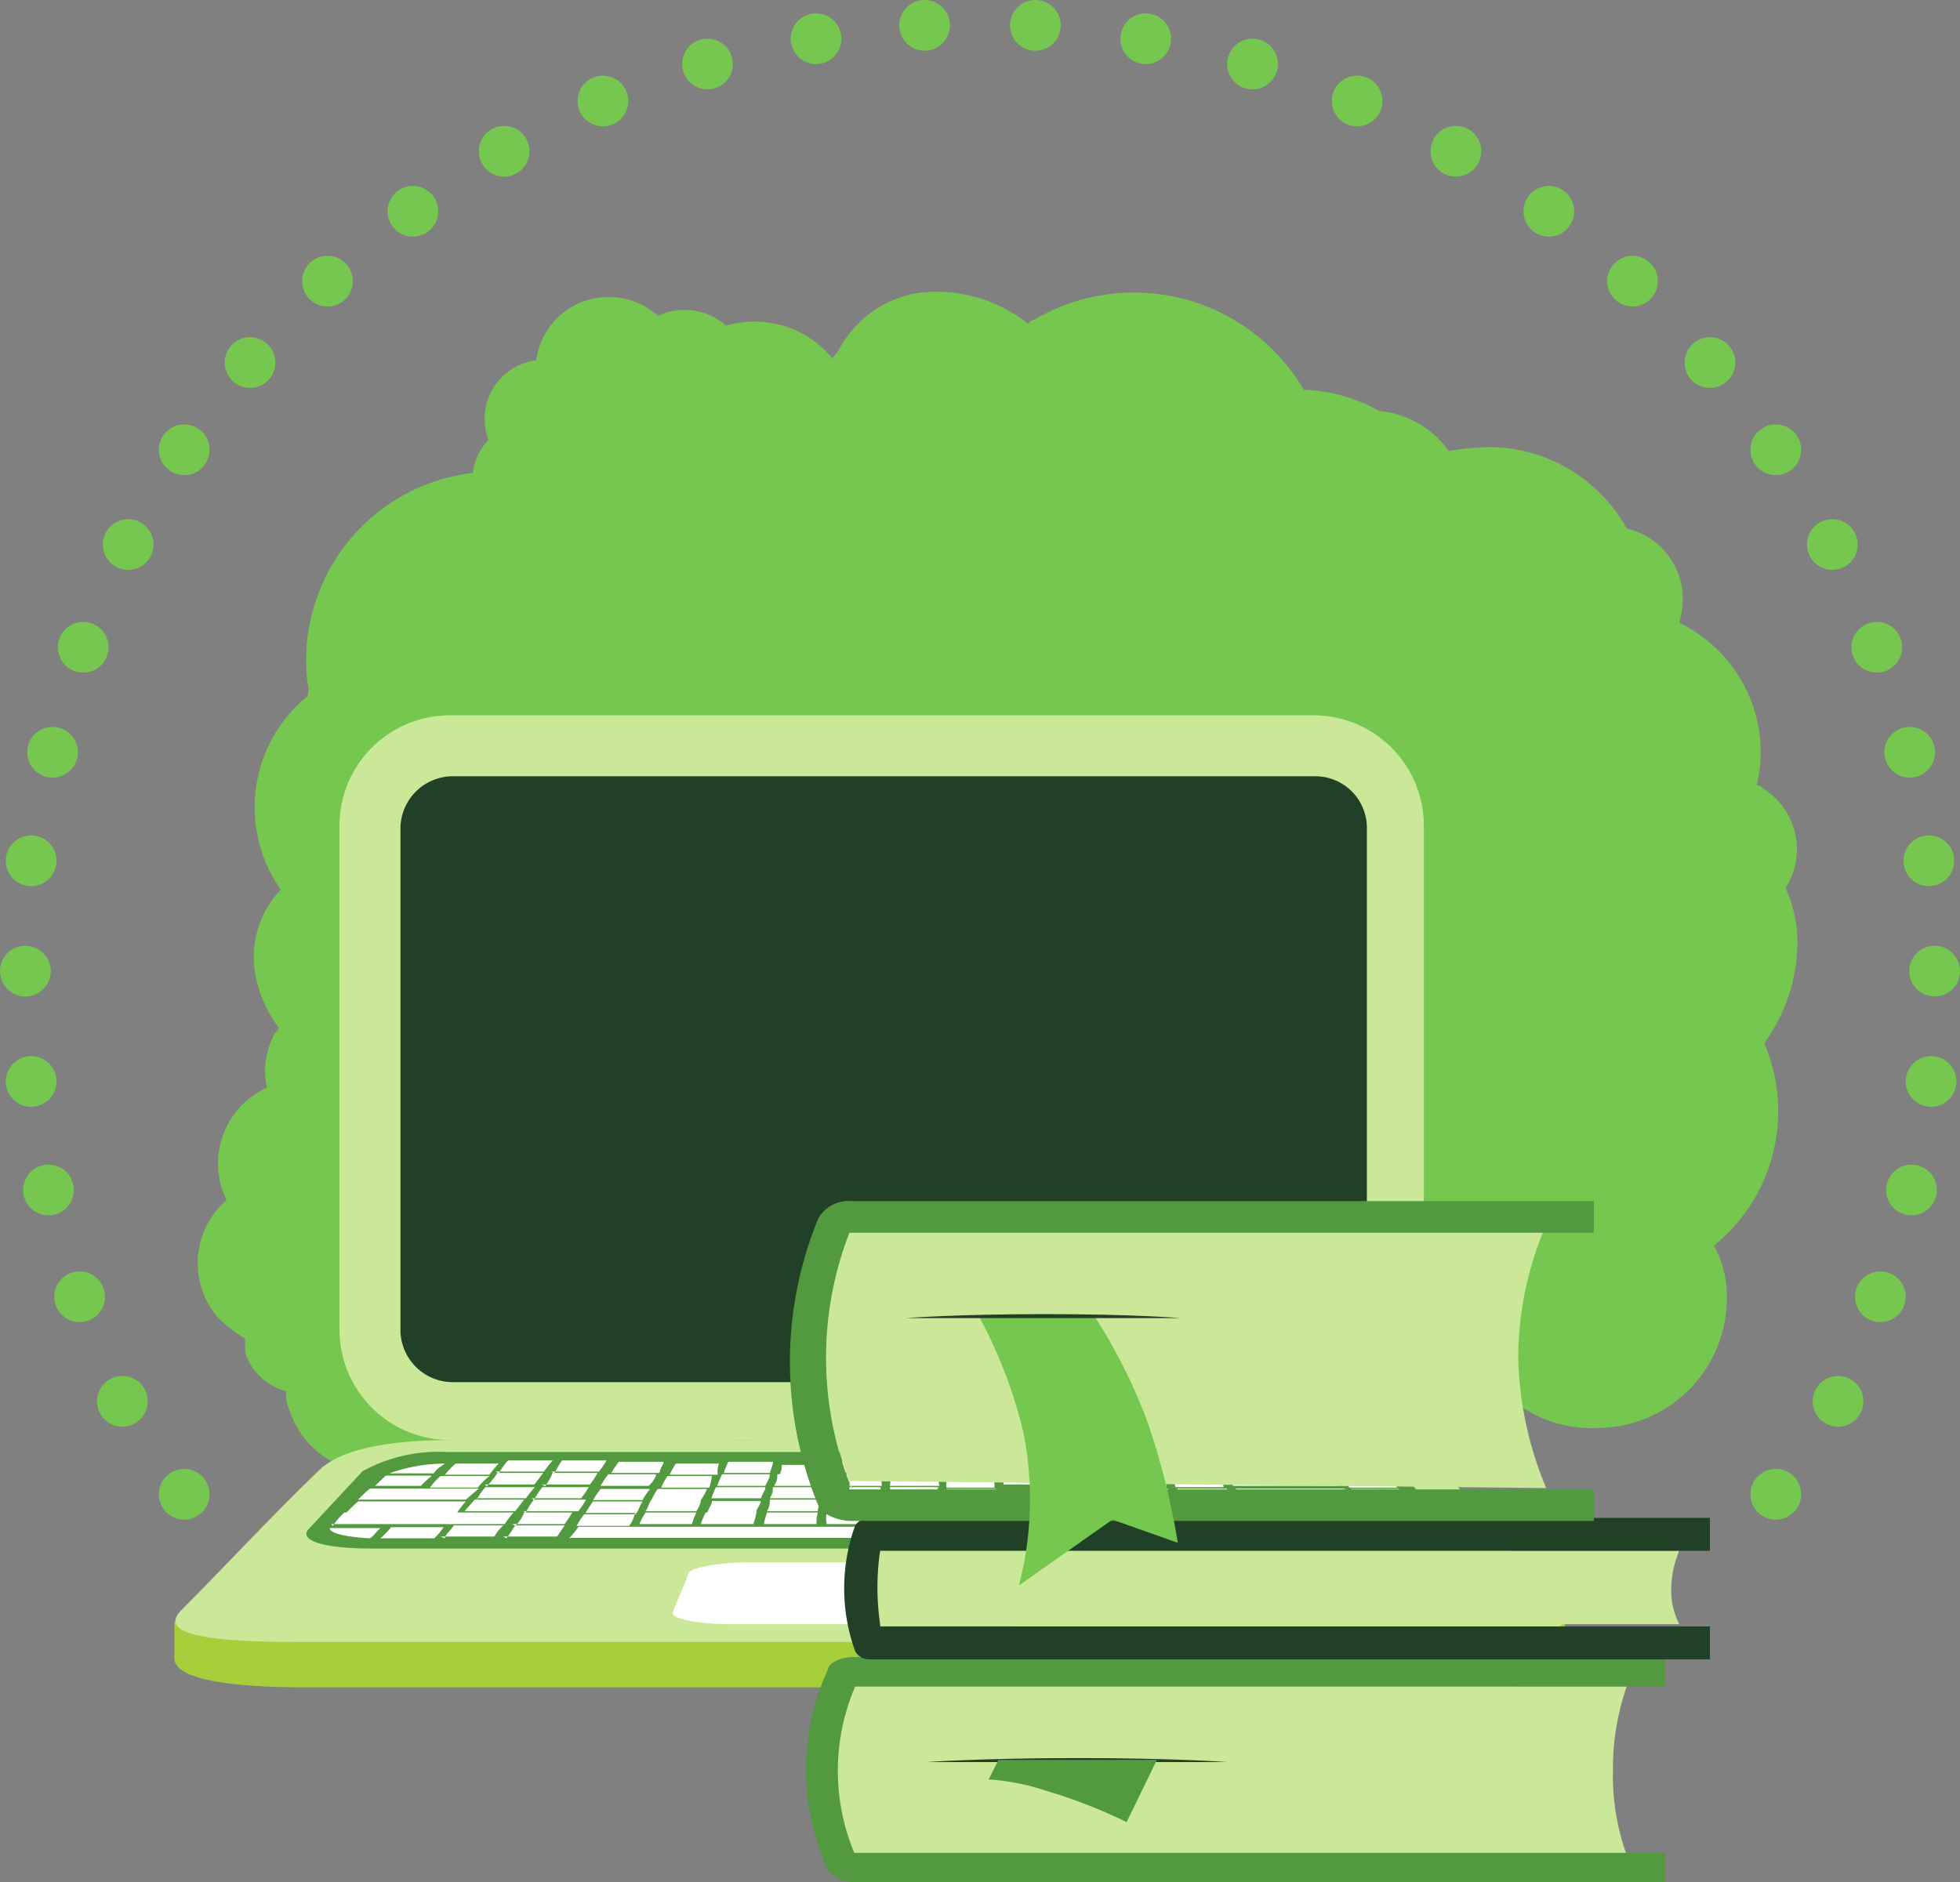 <svg id="Ebene_8" data-name="Ebene 8" xmlns="http://www.w3.org/2000/svg" width="44.05" height="42.31" viewBox="0 0 44.05 42.31">
  <rect x="0" y="0" width="44.05" height="42.31" fill="#808080" stroke="none"/>
  <g>
    <g>
      <g>
        <circle cx="4.14" cy="33.59" r="0.57" fill="#76c74f"/>
        <circle cx="39.91" cy="33.59" r="0.57" fill="#76c74f"/>
      </g>
      <g>
        <g>
          <circle cx="2.75" cy="31.5" r="0.57" fill="#76c74f"/>
          <circle cx="1.79" cy="29.15" r="0.57" fill="#76c74f"/>
          <circle cx="1.09" cy="26.75" r="0.57" fill="#76c74f"/>
          <circle cx="0.7" cy="24.31" r="0.57" fill="#76c74f"/>
          <circle cx="0.57" cy="21.83" r="0.57" fill="#76c74f"/>
          <circle cx="0.7" cy="19.35" r="0.57" fill="#76c74f"/>
          <circle cx="1.18" cy="16.91" r="0.57" fill="#76c74f"/>
          <circle cx="1.87" cy="14.55" r="0.57" fill="#76c74f"/>
          <circle cx="2.88" cy="12.24" r="0.57" fill="#76c74f"/>
          <circle cx="4.14" cy="10.11" r="0.57" fill="#76c74f"/>
          <circle cx="5.62" cy="8.15" r="0.57" fill="#76c74f"/>
          <circle cx="7.36" cy="6.32" r="0.57" fill="#76c74f"/>
          <circle cx="9.28" cy="4.75" r="0.57" fill="#76c74f"/>
          <circle cx="11.33" cy="3.4" r="0.57" fill="#76c74f"/>
          <circle cx="13.55" cy="2.27" r="0.57" fill="#76c74f"/>
          <circle cx="15.9" cy="1.44" r="0.57" fill="#76c74f"/>
          <circle cx="18.34" cy="0.87" r="0.57" fill="#76c74f"/>
          <circle cx="20.78" cy="0.57" r="0.57" fill="#76c74f"/>
        </g>
        <g>
          <circle cx="41.31" cy="31.5" r="0.57" fill="#76c74f"/>
          <circle cx="42.26" cy="29.15" r="0.57" fill="#76c74f"/>
          <circle cx="42.96" cy="26.75" r="0.57" fill="#76c74f"/>
          <circle cx="43.4" cy="24.31" r="0.57" fill="#76c74f"/>
          <circle cx="43.48" cy="21.83" r="0.57" fill="#76c74f"/>
          <circle cx="43.35" cy="19.35" r="0.57" fill="#76c74f"/>
          <circle cx="42.92" cy="16.91" r="0.57" fill="#76c74f"/>
          <circle cx="42.18" cy="14.55" r="0.57" fill="#76c74f"/>
          <circle cx="41.18" cy="12.24" r="0.57" fill="#76c74f"/>
          <circle cx="39.91" cy="10.11" r="0.57" fill="#76c74f"/>
          <circle cx="38.43" cy="8.15" r="0.57" fill="#76c74f"/>
          <circle cx="36.69" cy="6.32" r="0.57" fill="#76c74f"/>
          <circle cx="34.81" cy="4.75" r="0.57" fill="#76c74f"/>
          <circle cx="32.72" cy="3.4" r="0.57" fill="#76c74f"/>
          <circle cx="30.5" cy="2.27" r="0.57" fill="#76c74f"/>
          <circle cx="28.15" cy="1.44" r="0.57" fill="#76c74f"/>
          <circle cx="25.75" cy="0.87" r="0.57" fill="#76c74f"/>
          <circle cx="23.27" cy="0.57" r="0.57" fill="#76c74f"/>
        </g>
      </g>
    </g>
    <path d="M39.65,23.45a3.86,3.86,0,0,0,.74-2.09,2.94,2.94,0,0,0-.26-1.4,1.61,1.61,0,0,0-.48-2.22.32.32,0,0,0-.17-.09,3.51,3.51,0,0,0,.09-.65,3.24,3.24,0,0,0-1.83-3,2,2,0,0,0,.08-.55,1.63,1.63,0,0,0-1.26-1.57,3.56,3.56,0,0,0-3-1.83,5.55,5.55,0,0,0-1,.09A2.14,2.14,0,0,0,31,9.24h0a3.75,3.75,0,0,0-1.7-.48,4.42,4.42,0,0,0-6.06-1.57.16.16,0,0,0-.13.09,3.31,3.31,0,0,0-2.44-.7,2.45,2.45,0,0,0-1.83,1.31,1.09,1.09,0,0,0-.13.17,2.51,2.51,0,0,0-.48-.44,2.27,2.27,0,0,0-1.91-.3,1.41,1.41,0,0,0-1.53-.22,1.66,1.66,0,0,0-2.31.09,1.72,1.72,0,0,0-.43.91A1.32,1.32,0,0,0,10.9,9.55a1.3,1.3,0,0,0,.08.34,1.22,1.22,0,0,0-.35.74,4.24,4.24,0,0,0-3.72,4.71v0a.55.55,0,0,1,0,.31A3.22,3.22,0,0,0,6.31,20a2.2,2.2,0,0,0-.53,2.09,2.72,2.72,0,0,0,.48,1,.16.16,0,0,1-.08.13A1.75,1.75,0,0,0,6,24.45a1.87,1.87,0,0,0-1,2.31l.09.22a1.87,1.87,0,0,0-.19,2.64l0,0a3.1,3.1,0,0,0,.61.47v.31a1.3,1.3,0,0,0,.92.87.86.86,0,0,0,.08.44,2,2,0,0,0,2.27,1.35,2,2,0,0,0,1.78,1.09A2,2,0,0,0,12,33.59a1.68,1.68,0,0,0,1.56.27,2,2,0,0,0,.79-.53,2.24,2.24,0,0,0,2.39-1.22c.31.53.48,1.27,1,2.18a17.35,17.35,0,0,0,1.55,2.16,13.91,13.91,0,0,1,1,3,2.11,2.11,0,0,0,.57.95,3.58,3.58,0,0,0,3.05.48,3.47,3.47,0,0,0,2.26-2A25.63,25.63,0,0,0,26,34.33l1.74-2.44a1.4,1.4,0,0,0,.92.31,2.27,2.27,0,0,0,.52-.09,4.09,4.09,0,0,0,.78,0,2.58,2.58,0,0,0,.88-.35,1.8,1.8,0,0,0,.69.13,3.26,3.26,0,0,0,2.09-.79,2.79,2.79,0,0,0,2.27,1,2.92,2.92,0,0,0,2.92-2.92A2.36,2.36,0,0,0,38.52,28,3.88,3.88,0,0,0,39.65,23.45ZM20.79,33.51c0,1-.79-.09-1.66-1.44a3.11,3.11,0,0,0,2-1.35h.09A13.85,13.85,0,0,0,20.79,33.51ZM23.23,31a2.07,2.07,0,0,0,1,.26,5.66,5.66,0,0,1-.74,1.62C23.14,33.51,23.14,32.37,23.23,31Zm2.87,2c.09-.52.35-1,.44-1.48a2.3,2.3,0,0,0,.74,0h.09a13.94,13.94,0,0,1-1.27,1.53Z" fill="#76c74f"/>
    <g>
      <path d="M35.17,36.38l-31.25.07v.83h0c0,.48,1.31.65,2.92.65,8.54,0,17.78,0,25.71,0,.57,0,2.62.09,2.62-.48Z" fill="#a7cf3b"/>
      <path d="M29.54,32.37H10.11a2.48,2.48,0,0,1-2.48-2.48V18.56a2.48,2.48,0,0,1,2.48-2.48H29.54A2.48,2.48,0,0,1,32,18.56V29.89a2.46,2.46,0,0,1-2.44,2.48h0Z" fill="#cae898"/>
      <path d="M30.72,29.93a1.16,1.16,0,0,1-1.13,1.14H10.16A1.18,1.18,0,0,1,9,29.93V18.61a1.18,1.18,0,0,1,1.14-1.16H29.59a1.16,1.16,0,0,1,1.13,1.14Z" fill="#204028"/>
      <path d="M32.38,36.91H6.67c-1.83,0-3.14-.14-2.61-.7,1-1,2-2.09,3.09-3.14.61-.61,2-.7,3.09-.7H29.46c1,0,2.52.09,3,.7.88,1,1.7,2.09,2.57,3.14C35.64,36.82,33.55,36.91,32.38,36.91Z" fill="#cae898"/>
      <path d="M31,34.81H8.33c-1,0-1.62-.17-1.4-.43l1.22-1.31a3.57,3.57,0,0,1,1.92-.43H29.68a2.87,2.87,0,0,1,1.83.43l1,1.31c.17.26-.48.43-1.48.43Z" fill="#52993f"/>
      <path d="M22.66,36.51H16.43c-.78,0-1.35-.13-1.31-.26.13-.35.22-.52.35-.87,0-.13.65-.26,1.4-.26h5.62c.69,0,1.3.09,1.3.26a6.72,6.72,0,0,1,.18.87C24,36.43,23.4,36.51,22.66,36.51Z" fill="#fff"/>
      <path d="M22.38,33.47H21.27v.25h1.11Zm.07.57H21.31v.26h1.18A.55.55,0,0,1,22.45,34Zm-.1-.86H21.27v.26h1.08Zm-1.28.57H20a.83.83,0,0,1,0,.26h1.14Zm1.25-.85H21.27v.25h1.08A.8.8,0,0,1,22.32,32.9Zm.1.85H21.31V34h1.14A.74.74,0,0,1,22.42,33.75Zm.2,0h1.11c0-.08,0-.14-.07-.25H22.55A1.26,1.26,0,0,1,22.62,33.72Zm0,.29H23.8a1.38,1.38,0,0,1-.07-.26H22.62A.74.74,0,0,0,22.65,34Zm1.15-.89h1.08a1.26,1.26,0,0,1-.07-.25h-1A.49.49,0,0,0,23.8,33.12Zm-1.28,0H23.6a1.26,1.26,0,0,1-.07-.25h-1A.8.8,0,0,1,22.52,33.12Zm-3.9-.22H17.57c0,.08,0,.14-.07.25h1.08A.49.49,0,0,1,18.62,32.9ZM21.07,34H19.93a.68.68,0,0,1,0,.26h1.18Zm1.48-.63h1.08c0-.09,0-.14-.07-.26H22.49A.46.46,0,0,1,22.55,33.41Zm-2.79.34H18.65a.72.72,0,0,0,0,.26h1.14C19.73,33.9,19.76,33.87,19.76,33.75Zm.07-.57H18.75a.69.69,0,0,0,0,.26h1.07A.53.53,0,0,1,19.83,33.18ZM18.38,34H17.24a1.2,1.2,0,0,0-.07.26h1.18A.83.83,0,0,1,18.38,34Zm1.48-1.14h-1a.49.49,0,0,0,0,.25h1.08A.36.36,0,0,1,19.86,32.9Zm-1.45.85H17.3c0,.09,0,.15-.06.26h1.14C18.38,33.9,18.41,33.87,18.41,33.75Zm.07-.28H17.37c0,.08,0,.14-.07.25h1.11A.73.73,0,0,0,18.48,33.47Zm.07-.29H17.47c0,.09,0,.14-.07.26h1.08A1.38,1.38,0,0,1,18.55,33.18Zm1.24.29H18.68a.64.64,0,0,0,0,.25h1.11A.64.64,0,0,1,19.79,33.47Zm1.28-.29H20a.66.66,0,0,1,0,.26h1.11Zm8.82-.28a1.33,1.33,0,0,0,.2.22h1.05A3.74,3.74,0,0,0,29.89,32.9Zm-6,.51h1.07c0-.09,0-.14-.06-.26H23.8A1.38,1.38,0,0,0,23.87,33.41Zm-2.8.06H20a.8.8,0,0,1,0,.25H21A.8.8,0,0,0,21.07,33.47ZM19.73,34H18.58a.66.66,0,0,0,0,.26h1.18C19.69,34.21,19.73,34.15,19.73,34Zm1.34-1.14H20a.8.8,0,0,1,0,.25h1.07ZM11,33.18H9.9a2.05,2.05,0,0,0-.24.26h1.08A1.51,1.51,0,0,1,11,33.18Zm13,.54H25c0-.08,0-.14-.06-.25H23.87C23.9,33.55,23.9,33.61,23.93,33.72ZM31,34.3h1.18c-.07-.09-.14-.15-.2-.23H30.83A1.5,1.5,0,0,0,31,34.3Zm.2-1.12H30.13a2.64,2.64,0,0,0,.2.26H31.4c-.06-.12-.13-.14-.2-.26Zm-.43.83h1.14a.73.73,0,0,1-.2-.26H30.6A2.33,2.33,0,0,0,30.77,34ZM28.68,32.9a1.8,1.8,0,0,1,.17.25h1.07a2.7,2.7,0,0,0-.2-.25h-1Zm1.85.82h1.11a.82.82,0,0,1-.2-.25H30.36A1.8,1.8,0,0,1,30.53,33.72Zm-5.39-.31h1.08a2.39,2.39,0,0,1-.1-.26H25A1,1,0,0,1,25.14,33.41Zm.11.31h1.11a1.18,1.18,0,0,1-.1-.25H25.14A.64.64,0,0,1,25.25,33.72Zm-.21-.6h1.08a2.16,2.16,0,0,1-.1-.25H25C25,33,25,33,25,33.12Zm-1,1.18h1.18a1.63,1.63,0,0,1-.07-.26H24A.55.55,0,0,0,24.07,34.3Zm3.63-.55H26.59a1.57,1.57,0,0,1,.1.26h1.15A1.34,1.34,0,0,0,27.7,33.75Zm-2.25.55h1.18c0-.09-.07-.15-.11-.26H25.38A1.63,1.63,0,0,0,25.45,34.3ZM24,34h1.14c0-.09,0-.14-.06-.26H24A.74.74,0,0,0,24,34Zm3.57-.54H26.46l.1.25h1.11A2.16,2.16,0,0,0,27.57,33.47Zm-.17-.29H26.32a1.28,1.28,0,0,1,.1.26H27.5A.55.55,0,0,0,27.4,33.18Zm-2,.83h1.14a2.39,2.39,0,0,1-.1-.26H25.28A2,2,0,0,0,25.35,34Zm1.88-1.11h-1a2.16,2.16,0,0,1,.1.25h1.08A.68.68,0,0,0,27.23,32.9Zm-4.54,1.4h1.18A1.63,1.63,0,0,1,23.8,34H22.65A.55.55,0,0,0,22.69,34.3Zm4.27.28h1.21c-.06-.11-.06-.14-.13-.25H26.86A2.16,2.16,0,0,0,27,34.58Zm-1.41,0h1.21c0-.11-.07-.14-.1-.25H25.48A1.26,1.26,0,0,0,25.55,34.58Zm-1.42,0h1.22a2.33,2.33,0,0,1-.07-.25H24.1A.64.64,0,0,0,24.13,34.58Zm3.77-.86h2.46c-.07-.08-.1-.14-.2-.25H27.77A2.05,2.05,0,0,0,27.9,33.72Zm.58-.82H27.43a1.86,1.86,0,0,1,.14.25h1.07A1.81,1.81,0,0,0,28.48,32.9Zm-.1,1.68h1.21l-.17-.25H28.24A2.35,2.35,0,0,1,28.38,34.58Zm-15.59,0H23.93c0-.11,0-.14-.06-.25H13A1.8,1.8,0,0,1,12.79,34.58Zm-2.08-1.11H8.32a2.05,2.05,0,0,0-.27.25h2.42ZM8.32,34.58c.1-.08.13-.14.23-.23H7.41C7.41,34.47,7.78,34.55,8.32,34.58Zm2.15-.83H8.05a3.25,3.25,0,0,0-.27.26h2.49A2,2,0,0,1,10.47,33.75Zm-1.92.83H9.76a1.55,1.55,0,0,0,.21-.25H8.79A1.93,1.93,0,0,1,8.55,34.58Zm21.27,0H31c-.07-.08-.1-.14-.2-.25H29.62A2.7,2.7,0,0,1,29.82,34.58Zm1.42,0c.57,0,.94-.11.94-.25H31A.85.85,0,0,0,31.24,34.58Zm-4.41-.28h3.94c-.07-.09-.11-.15-.21-.26H26.69A1.71,1.71,0,0,1,26.83,34.3ZM28.07,34h2.49a2.64,2.64,0,0,0-.2-.26H27.9C28,33.87,28,33.9,28.07,34Zm-11-.26H16c0,.09-.07.15-.1.26H17C17,33.9,17.07,33.87,17.1,33.75Zm-7.4-.57h-1l0,0-.24.23H9.46A2.05,2.05,0,0,1,9.7,33.18Zm18,.23h2.39l-.21-.26H27.6A.72.72,0,0,0,27.74,33.41ZM10,32.9a3.74,3.74,0,0,0-1.25.22h1C9.83,33,9.86,33,10,32.9Zm1.24,0h-1a1.93,1.93,0,0,0-.24.25H11A1.82,1.82,0,0,1,11.21,32.9Zm4.95,0h-1a1.86,1.86,0,0,0-.14.25h1.08A.51.51,0,0,1,16.16,32.9Zm-1.72.85H13.33a2.94,2.94,0,0,0-.17.26h1.15C14.37,33.9,14.37,33.87,14.44,33.75Zm1.45-.28H14.78a1.86,1.86,0,0,0-.14.25h1.11A1.34,1.34,0,0,0,15.89,33.47Zm.13-.29H15a2,2,0,0,0-.14.26h1.08A1.25,1.25,0,0,0,16,33.18Zm-1.41.29H13.5a1.8,1.8,0,0,0-.17.25h1.11A1.8,1.8,0,0,1,14.61,33.47Zm-.34.57H13.13a1.46,1.46,0,0,0-.17.26h1.18A.64.64,0,0,0,14.27,34ZM17,34H15.86a1.69,1.69,0,0,0-.11.26h1.18A1.63,1.63,0,0,0,17,34Zm.3-.86H16.23a2.26,2.26,0,0,0-.11.26H17.2C17.24,33.32,17.27,33.27,17.3,33.18Zm-.1.29H16.09a2.16,2.16,0,0,0-.1.25H17.1A2.16,2.16,0,0,1,17.2,33.47Zm-2.46-.29H13.67a2,2,0,0,0-.17.26h1.08A.7.7,0,0,0,14.74,33.18Zm2.63-.28h-1a1.18,1.18,0,0,0-.1.25H17.3C17.34,33,17.34,33,17.37,32.9Zm-1.62.85H14.64c-.06.09-.06.15-.13.26h1.14A.64.64,0,0,0,15.75,33.75Zm-.1.29H14.51a1.52,1.52,0,0,0-.14.26h1.18A2.24,2.24,0,0,1,15.65,34Zm-.74-1.14h-1a1.8,1.8,0,0,0-.17.25h1.08C14.85,33,14.85,33,14.91,32.9Zm-4.2.82h1.11a2.7,2.7,0,0,1,.2-.25H10.91A1.29,1.29,0,0,0,10.71,33.72Zm-.27.29h1.14l.2-.26H10.67Zm-3,.29h3.9a3.08,3.08,0,0,1,.2-.26H7.74A1.6,1.6,0,0,0,7.48,34.3Zm3.46-.89h1.11l.2-.26H11.18A2.05,2.05,0,0,1,10.94,33.41Zm-1,1.17h1.21a1.1,1.1,0,0,1,.2-.25H10.2C10.1,34.44,10,34.5,10,34.58Zm1.24-1.46h1.08c.07-.08.1-.14.2-.25h-1A1.32,1.32,0,0,0,11.21,33.12Zm.37,1.18h1.18a2.94,2.94,0,0,0,.17-.26H11.78A.82.82,0,0,1,11.58,34.3Zm.24-.29H13a2,2,0,0,0,.17-.26H12A1.4,1.4,0,0,0,11.82,34Zm-.44.57h1.21l.17-.25H11.58C11.48,34.44,11.45,34.5,11.38,34.58Zm1.08-1.46h1.07a1.8,1.8,0,0,0,.17-.25h-1A2.7,2.7,0,0,0,12.46,33.12Zm-.44.6h1.11a1.8,1.8,0,0,0,.17-.25H12.19A1.8,1.8,0,0,0,12,33.72Zm.23-.31h1.08a2,2,0,0,0,.17-.26H12.42A1.3,1.3,0,0,1,12.25,33.41Z" fill="#fff"/>
    </g>
    <g>
      <path d="M36.25,39.82a5.62,5.62,0,0,1,.31-1.91H19.17a4.8,4.8,0,0,0,0,3.79H36.56A5.23,5.23,0,0,1,36.25,39.82Z" fill="#cae898"/>
      <path d="M37.56,35.69a2.33,2.33,0,0,1,.18-.83h-18a5.7,5.7,0,0,0,0,1.65h18A1.67,1.67,0,0,1,37.56,35.69Z" fill="#cae898"/>
      <path d="M19.22,41.7a4.8,4.8,0,0,1,0-3.79H37.43v-.66H19.17c-.21,0-.52.09-.56.27a5.43,5.43,0,0,0,0,4.53.8.8,0,0,0,.56.26H37.43v-.66H19.17Z" fill="#52993f"/>
      <path d="M19.78,36.51a5.7,5.7,0,0,1,0-1.65H38.43v-.74H19.52a.4.4,0,0,0-.3.17,4.17,4.17,0,0,0,0,2.83.35.35,0,0,0,.3.18H38.43v-.74H19.78Z" fill="#204028"/>
      <path d="M27.58,39.61H20.83s1.22-.09,3.4-.09S27.58,39.61,27.58,39.61Z" fill="#204028"/>
      <path d="M26,39.56H22.44l-.22.44a5.25,5.25,0,0,1,1.31.26,11.45,11.45,0,0,1,1.79.7Z" fill="#52993f"/>
      <g>
        <path d="M34.12,30.5a7.64,7.64,0,0,1,.57-2.83H19a8.22,8.22,0,0,0,.15,5.78L19,33.29l15.75.16A8.06,8.06,0,0,1,34.12,30.5Z" fill="#cae898"/>
        <path d="M19.09,33.33h0a7.78,7.78,0,0,1,0-5.62H35.82V27H19.13a.78.78,0,0,0-.74.39,8.48,8.48,0,0,0,0,6.45c.09.22.48.35.74.35H35.82v-.71H19.09Z" fill="#52993f"/>
        <path d="M22,29.59h2.6a12.31,12.31,0,0,1,1.18,2.35,16.17,16.17,0,0,1,.69,2.74L25,34.16l-2.1,1.48A7.68,7.68,0,0,0,23,32.2,10.59,10.59,0,0,0,22,29.59Z" fill="#76c74f"/>
        <path d="M26.54,29.63H20.35s1.13-.09,3.14-.09S26.54,29.63,26.54,29.63Z" fill="#204028"/>
      </g>
    </g>
  </g>
</svg>
